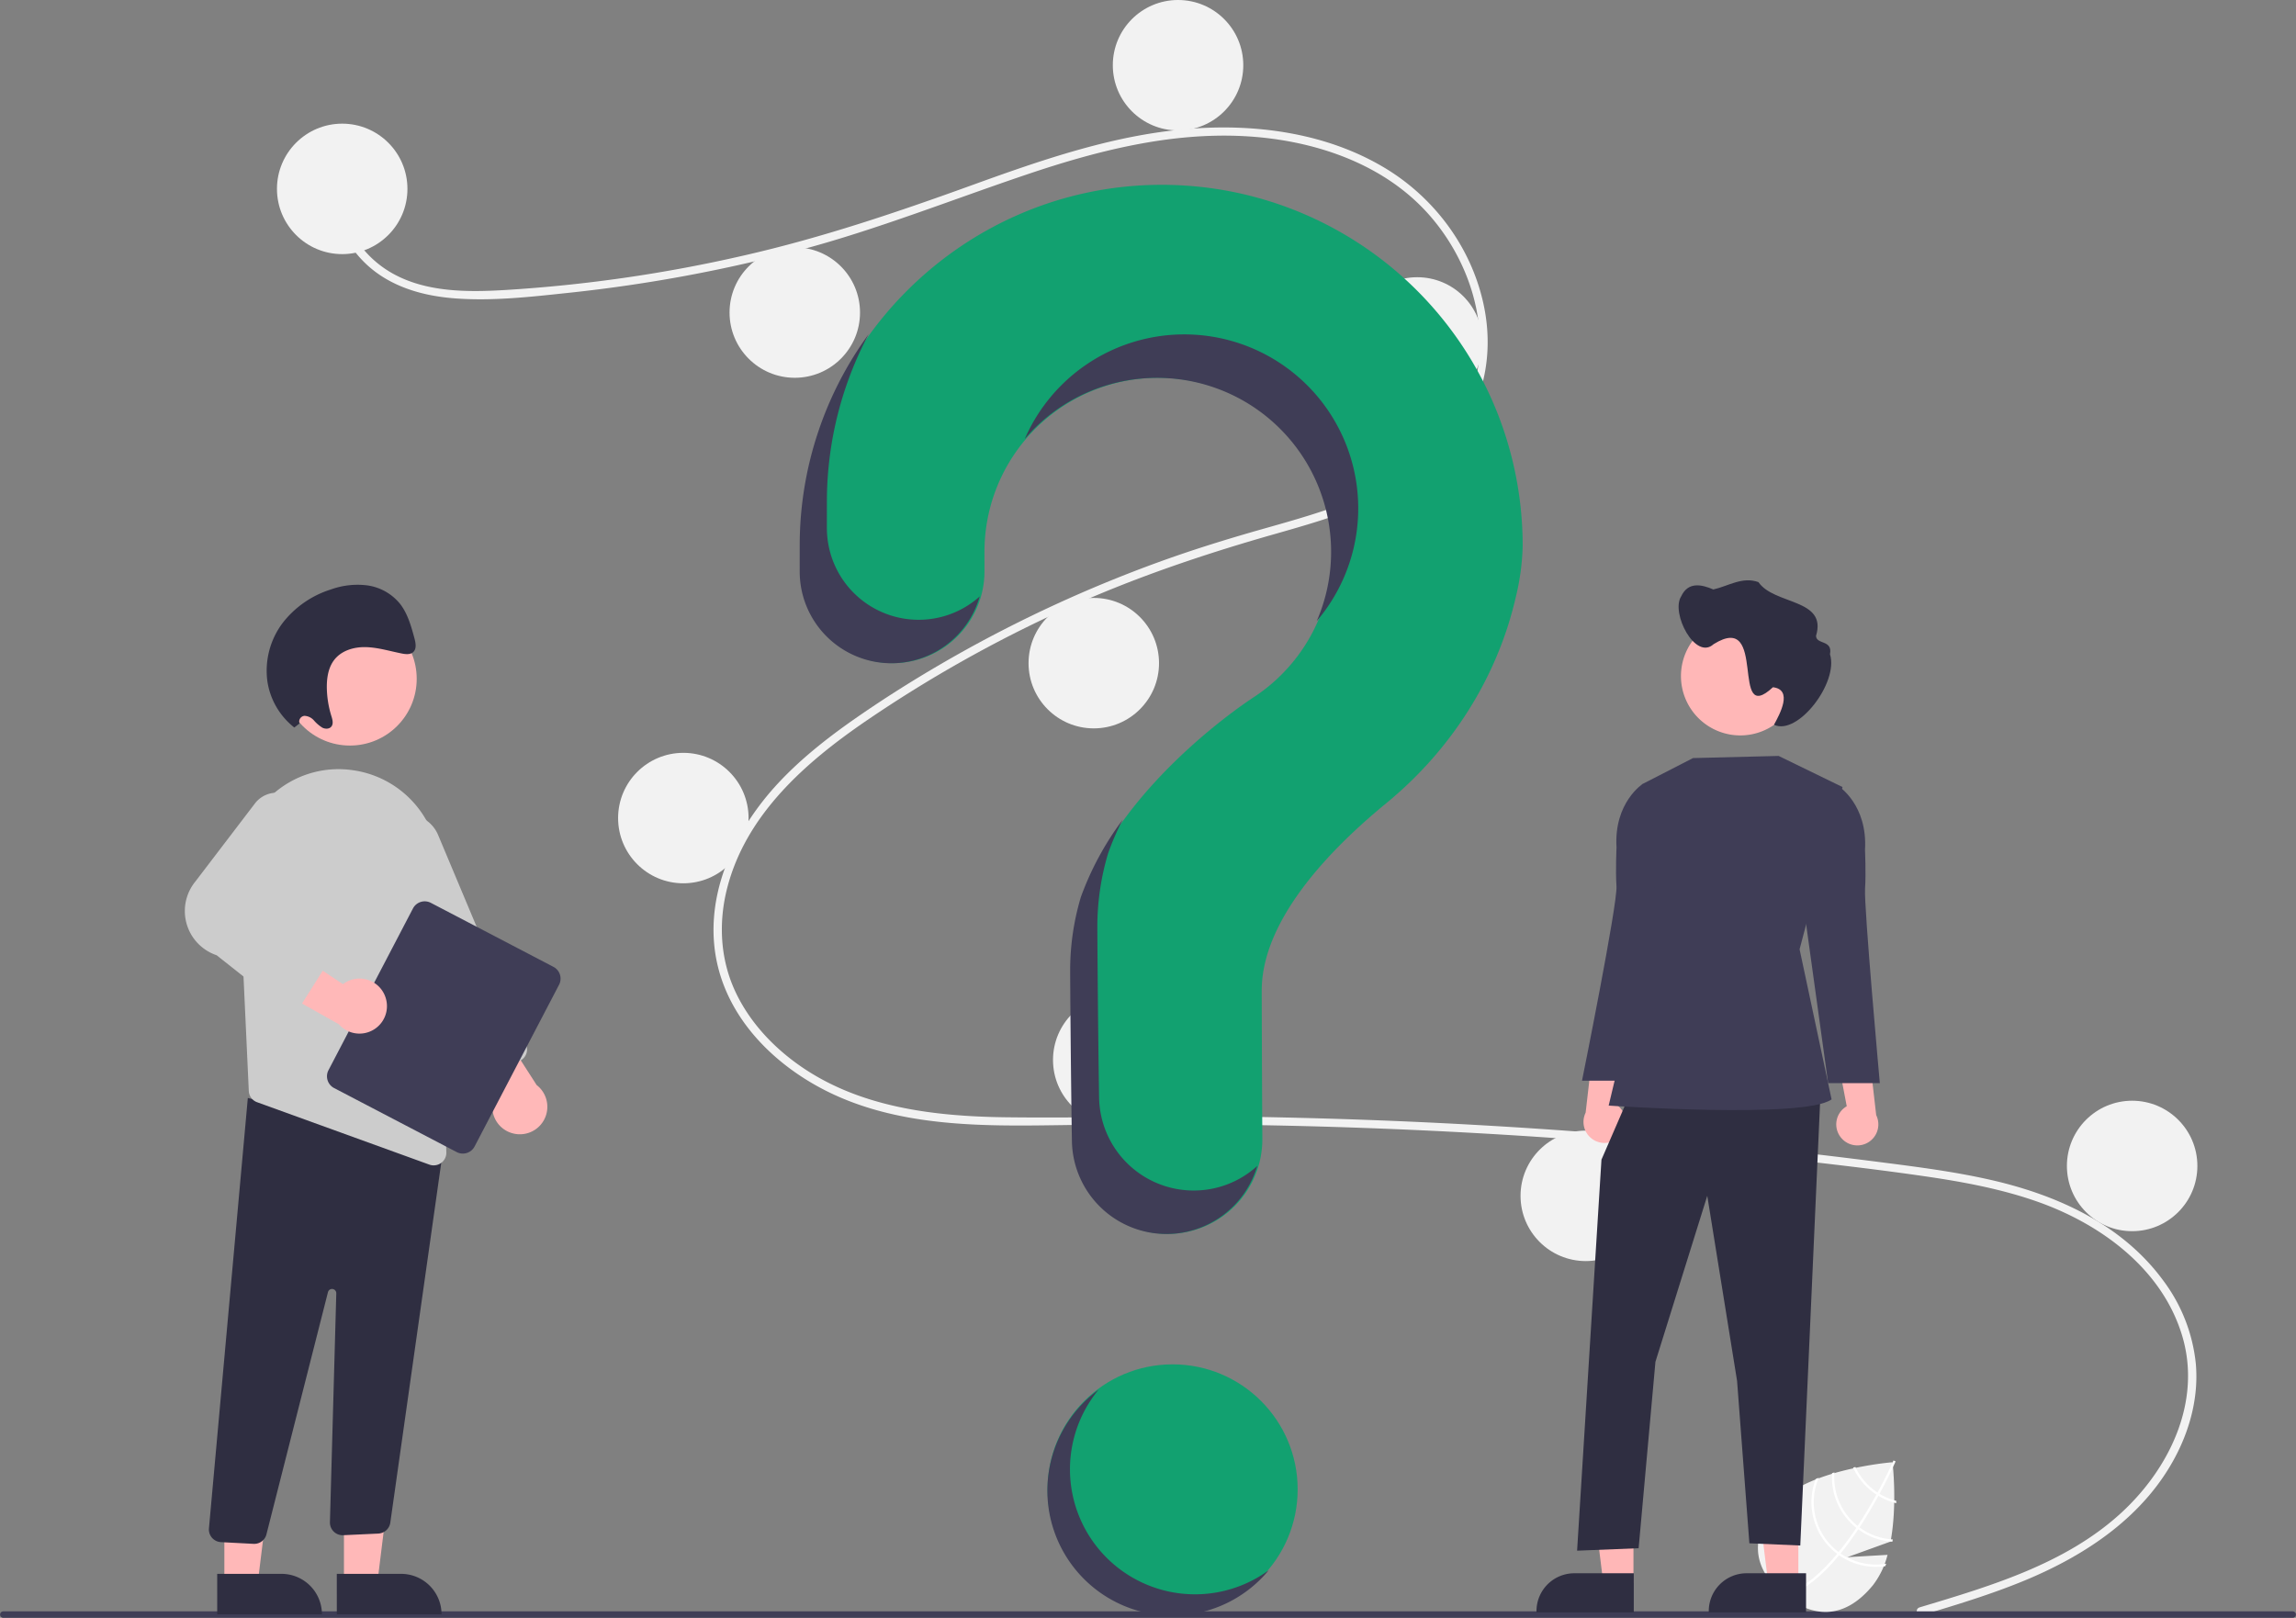 <?xml version="1.0" encoding="UTF-8" standalone="no"?>
<svg
   data-name="Layer 1"
   width="844.675"
   height="595.262"
   viewBox="0 0 844.675 595.262"
   version="1.1"
   id="svg35"
   sodipodi:docname="faq.svg"
   inkscape:version="1.3.2 (1:1.3.2+202404261509+091e20ef0f)"
   xmlns:inkscape="http://www.inkscape.org/namespaces/inkscape"
   xmlns:sodipodi="http://sodipodi.sourceforge.net/DTD/sodipodi-0.dtd"
   xmlns="http://www.w3.org/2000/svg"
   xmlns:svg="http://www.w3.org/2000/svg">
  <rect x="0" y="0" width="844.675" height="595.262" fill="#808080" stroke="none"/>
  <defs
     id="defs35" />
  <sodipodi:namedview
     id="namedview35"
     pagecolor="#ffffff"
     bordercolor="#000000"
     borderopacity="0.25"
     inkscape:showpageshadow="2"
     inkscape:pageopacity="0.0"
     inkscape:pagecheckerboard="0"
     inkscape:deskcolor="#d1d1d1"
     inkscape:zoom="0.37055657"
     inkscape:cx="28.335755"
     inkscape:cy="566.71509"
     inkscape:window-width="1600"
     inkscape:window-height="831"
     inkscape:window-x="0"
     inkscape:window-y="32"
     inkscape:window-maximized="1"
     inkscape:current-layer="svg35" />
  <circle
     cx="431.393"
     cy="548"
     r="46"
     fill="#6c63ff"
     id="circle1"
     style="fill:#12a170;fill-opacity:1" />
  <path
     d="M883.862,743.785c25.735-7.729,53.094-15.788,73.503-34.161,18.238-16.418,30.55-41.489,22.995-66.112-7.54-24.572-30.124-40.956-53.442-49.105-13.225-4.622-27.061-7.186-40.891-9.2-15.035-2.19-30.136-3.984-45.23-5.71q-91.677-10.486-184.044-12.811c-30.385-.765-60.764-.747-91.152-.306-27.139.394-55.722.384-80.899-11.151-19.578-8.97-37.348-25.289-42.803-46.734-6.297-24.755,5.318-49.964,21.98-67.892,8.783-9.45,19.047-17.404,29.636-24.717,11.487-7.934,23.375-15.306,35.521-22.188a494.634,494.634,0,0,1,74.767-34.468c12.746-4.634,25.68-8.633,38.728-12.321,11.017-3.115,22.068-6.234,32.716-10.477,20.583-8.204,40.161-22.1,45.395-44.881,4.96-21.591-3.403-45.031-18.065-61.071-16.963-18.557-42.539-26.692-67.06-28.008-27.528-1.478-54.422,5.412-80.297,14.156-27.597,9.326-54.599,20.049-82.778,27.603a556.958,556.958,0,0,1-85.196,15.837c-14.082,1.5-28.59,3.193-42.756,2.045-11.872-.962-23.684-4.454-32.434-12.88-7.503-7.225-11.972-17.154-10.435-27.632.279-1.903,3.17-1.094,2.893.798-1.87,12.755,6.8,24.509,17.484,30.529,12.348,6.958,27.374,6.968,41.122,6.172a537.825,537.825,0,0,0,88.515-12.796c28.593-6.531,56.164-15.866,83.704-25.839,26.156-9.472,52.897-18.716,80.84-20.767,24.246-1.78,49.752,1.752,70.874,14.423,18.564,11.136,32.215,29.707,36.565,51.018,4.25,20.825-1.636,41.785-17.4,56.317-16.321,15.046-38.701,21.479-59.557,27.404-26.452,7.514-52.337,16.298-77.392,27.703a485.824,485.824,0,0,0-72.8,40.928c-22.246,15.202-44.201,34.331-51.237,61.451-3.277,12.633-2.672,26.032,2.812,37.965,4.876,10.61,12.907,19.535,22.262,26.419,22.321,16.424,50.453,19.797,77.414,20.132,30.281.377,60.564-.645,90.855-.148q92.599,1.52,184.819,11.273,23.108,2.446,46.158,5.407c13.822,1.776,27.69,3.541,41.278,6.695,24.162,5.608,47.674,16.392,62.692,36.878a61.319,61.319,0,0,1,11.947,30.446c1.051,11.524-1.77,23.069-6.98,33.321-11.532,22.69-33.134,37.123-56.073,46.605-12.287,5.079-25.032,8.926-37.752,12.746-1.853.557-2.645-2.338-.798-2.893Z"
     transform="translate(-177.662 -152.369)"
     fill="#f2f2f2"
     id="path1" />
  <circle
     cx="125.893"
     cy="69.5"
     r="24"
     fill="#f2f2f2"
     id="circle2" />
  <circle
     cx="292.393"
     cy="115"
     r="24"
     fill="#f2f2f2"
     id="circle3" />
  <circle
     cx="433.393"
     cy="24"
     r="24"
     fill="#f2f2f2"
     id="circle4" />
  <circle
     cx="521.393"
     cy="126"
     r="24"
     fill="#f2f2f2"
     id="circle5" />
  <circle
     cx="402.393"
     cy="244"
     r="24"
     fill="#f2f2f2"
     id="circle6" />
  <circle
     cx="251.393"
     cy="301"
     r="24"
     fill="#f2f2f2"
     id="circle7" />
  <circle
     cx="411.393"
     cy="390"
     r="24"
     fill="#f2f2f2"
     id="circle8" />
  <circle
     cx="583.393"
     cy="440"
     r="24"
     fill="#f2f2f2"
     id="circle9" />
  <circle
     cx="784.393"
     cy="429"
     r="24"
     fill="#f2f2f2"
     id="circle10" />
  <path
     d="M604.128,220.373c-71.892.508-130.756,58.93-131.777,130.816-.009.664-.014,5.33-.013,11.434a33.748,33.748,0,0,0,33.744,33.746h0a33.769,33.769,0,0,0,33.761-33.798c-.003-4.152-.006-7.026-.006-7.202a64,64,0,1,1,98.52,53.879l.012.014s-48.028,30.92-62.671,73.335l.012.003a94.004,94.004,0,0,0-3.874,26.768c0,3.725.219,36.321.643,62.778a34.786,34.786,0,0,0,34.79,34.222h0a34.796,34.796,0,0,0,34.794-35.011c-.147-24.229-.227-52.442-.227-54.489,0-26.045,25.125-51.995,45.764-68.917,23.766-19.487,40.868-46.043,47.737-75.999a86.762,86.762,0,0,0,2.499-18.834A132.75,132.75,0,0,0,604.128,220.373Z"
     transform="translate(-177.662 -152.369)"
     fill="#6c63ff"
     id="path10"
     style="fill:#12a170;fill-opacity:1" />
  <path
     d="M1021.147,747.631H178.853a1.191,1.191,0,0,1,0-2.381h842.294a1.191,1.191,0,0,1,0,2.381Z"
     transform="translate(-177.662 -152.369)"
     fill="#3f3d56"
     id="path11" />
  <path
     d="M515.609,380.408h0a33.748,33.748,0,0,1-33.744-33.746c-0-6.104.004-10.771.013-11.434a131.507,131.507,0,0,1,15.359-59.909,131.803,131.803,0,0,0-25.359,75.909c-.009.664-.014,5.33-.013,11.434a33.748,33.748,0,0,0,33.744,33.746h0A33.773,33.773,0,0,0,538.097,371.817,33.622,33.622,0,0,1,515.609,380.408Z"
     transform="translate(-177.662 -152.369)"
     fill="#3f3d56"
     id="path22" />
  <path
     d="M606.415,291.478a64.004,64.004,0,0,1,55.659,89.413,63.997,63.997,0,1,0-107.426-66.985A63.871,63.871,0,0,1,606.415,291.478Z"
     transform="translate(-177.662 -152.369)"
     fill="#3f3d56"
     id="path23" />
  <path
     d="M616.797,590.408h0a34.787,34.787,0,0,1-34.79-34.222c-.423-26.456-.643-59.052-.643-62.778a94.004,94.004,0,0,1,3.874-26.768l-.012-.003a95.069,95.069,0,0,1,5.494-12.701,110.047,110.047,0,0,0-15.494,28.701l.012.003a94.004,94.004,0,0,0-3.874,26.768c0,3.725.219,36.321.643,62.778a34.787,34.787,0,0,0,34.79,34.222h0a34.803,34.803,0,0,0,33.402-25.048A34.66,34.66,0,0,1,616.797,590.408Z"
     transform="translate(-177.662 -152.369)"
     fill="#3f3d56"
     id="path24" />
  <polygon
     points="126.541 582.585 138.8 582.584 144.633 535.296 126.538 535.297 126.541 582.585"
     fill="#ffb8b8"
     id="polygon24" />
  <path
     d="M301.576,731.451H340.107a0,0,0,0,1,0,0v14.887a0,0,0,0,1,0,0H316.463A14.887,14.887,0,0,1,301.576,731.451v0A0,0,0,0,1,301.576,731.451Z"
     transform="translate(464.054 1325.404) rotate(179.997)"
     fill="#2f2e41"
     id="path25" />
  <polygon
     points="82.541 582.585 94.8 582.584 100.633 535.296 82.538 535.297 82.541 582.585"
     fill="#ffb8b8"
     id="polygon25" />
  <path
     d="M257.576,731.451H296.107a0,0,0,0,1,0,0v14.887a0,0,0,0,1,0,0H272.463A14.887,14.887,0,0,1,257.576,731.451v0A0,0,0,0,1,257.576,731.451Z"
     transform="translate(376.054 1325.406) rotate(179.997)"
     fill="#2f2e41"
     id="path26" />
  <path
     d="M270.917,720.411l-11.975-.63a4.673,4.673,0,0,1-4.419-4.967l14.313-158.466,65.911,17.786,6.35-1.732L321.239,712.686a4.696,4.696,0,0,1-4.358,3.945l-12.909.601a4.674,4.674,0,0,1-4.931-4.796l2.339-84.196a1.558,1.558,0,0,0-3.083-.36L275.739,716.692a4.646,4.646,0,0,1-4.569,3.725C271.086,720.418,271.002,720.416,270.917,720.411Z"
     transform="translate(-177.662 -152.369)"
     fill="#2f2e41"
     id="path27" />
  <circle
     cx="128.742"
     cy="249.759"
     r="24.561"
     fill="#ffb8b8"
     id="circle27" />
  <path
     d="M265.512,474.287l2.701,58.267.976,21.199a4.642,4.642,0,0,0,3.074,4.175l63.336,22.943a4.477,4.477,0,0,0,1.6.28,4.644,4.644,0,0,0,4.664-4.788L339.266,471.597A36.93,36.93,0,0,0,308.522,435.92c-.613-.093-1.236-.187-1.859-.27a36.249,36.249,0,0,0-29.165,9.441,37.236,37.236,0,0,0-11.986,29.196Z"
     transform="translate(-177.662 -152.369)"
     fill="#ccc"
     id="path28" />
  <path
     d="M365.855,569.245a10.064,10.064,0,0,1-5.369-15.227l-21.478-28.56,18.534-1.147,17.554,27.297a10.111,10.111,0,0,1-9.242,17.637Z"
     transform="translate(-177.662 -152.369)"
     fill="#ffb8b8"
     id="path29" />
  <path
     d="M350.753,548.85a4.644,4.644,0,0,1-2.541-2.518L315.854,469.237a12.463,12.463,0,1,1,22.984-9.647l32.358,77.095a4.679,4.679,0,0,1-2.5,6.118l-14.365,6.029a4.642,4.642,0,0,1-3.577.017Z"
     transform="translate(-177.662 -152.369)"
     fill="#ccc"
     id="path30" />
  <path
     d="M298.508,546.131,329.587,486.622a4.878,4.878,0,0,1,6.575-2.063l45.112,23.56a4.878,4.878,0,0,1,2.063,6.575l-31.079,59.509a4.878,4.878,0,0,1-6.575,2.063L300.571,552.706A4.878,4.878,0,0,1,298.508,546.131Z"
     transform="translate(-177.662 -152.369)"
     fill="#3f3d56"
     id="path31" />
  <path
     d="M319.351,518.943a10.064,10.064,0,0,0-15.517-4.46l-29.778-19.754-.051,18.57L302.29,529.21a10.111,10.111,0,0,0,17.06-10.267Z"
     transform="translate(-177.662 -152.369)"
     fill="#ffb8b8"
     id="path32" />
  <path
     d="M281.701,523.119l-24.337-19.278a17.163,17.163,0,0,1-7.823-27.135l22.097-28.96a10.096,10.096,0,0,1,17.13,10.284l-17.484,28.6,25.694,12.187a4.674,4.674,0,0,1,1.948,6.72l-10.372,16.414a4.682,4.682,0,0,1-3.167,2.111c-.026.004-.051.008-.077.012A4.696,4.696,0,0,1,281.701,523.119Z"
     transform="translate(-177.662 -152.369)"
     fill="#ccc"
     id="path33" />
  <path
     d="M287.845,418.574a2.135,2.135,0,0,1,1.856-2.819,4.93,4.93,0,0,1,3.476,1.715,13.833,13.833,0,0,0,3.071,2.637c1.188.599,2.8.514,3.477-.628.636-1.072.2-2.508-.185-3.753a36.907,36.907,0,0,1-1.63-9.77c-.111-3.7.411-7.562,2.46-10.448,2.644-3.725,7.371-5.139,11.845-5.036s8.875,1.484,13.307,2.357c1.53.301,3.328.456,4.352-.73,1.088-1.261.688-3.301.226-5.004-1.201-4.417-2.475-8.985-5.265-12.552a18.898,18.898,0,0,0-12.061-6.79,28.938,28.938,0,0,0-13.462,1.528,36.096,36.096,0,0,0-17.683,12.319,29.236,29.236,0,0,0-5.578,21.6,26.667,26.667,0,0,0,9.886,16.855Z"
     transform="translate(-177.662 -152.369)"
     fill="#2f2e41"
     id="path34" />
  <path
     d="M598.92,735.149a45.994,45.994,0,0,1-17.07-71.489,45.997,45.997,0,1,0,62.569,66.464A45.969,45.969,0,0,1,598.92,735.149Z"
     transform="translate(-177.662 -152.369)"
     fill="#3f3d56"
     id="path35" />
  <polygon
     points="481.463,599.638 539.882,630.51 646.271,611.512 648.883,517.709 581.44,493.961 479.563,509.397 "
     fill="#6c63ff"
     id="polygon7"
     style="fill:#12a170;fill-opacity:1"
     transform="translate(963.866,-648.932)" />
  <g
     id="g10"
     transform="matrix(0.826,0,0,0.826,268.723,141.657)">
    <path
       d="m 515.351,521.106 -17.871,1.031 19.226,-6.949 c 3.1,-16.792 0.86,-35.335 0.86,-35.335 0,0 -38.63,3 -51.985,19.298 -13.355,16.298 -8.33,29.928 3.622,39.721 11.952,9.794 26.303,12.043 39.658,-4.255 a 36.962,36.962 0 0 0 6.49,-13.51 z"
       fill="#f2f2f2"
       id="path6" />
    <path
       d="m 494.444,520.498 -0.658,0.803 c -7.7,9.299 -15.245,15.294 -22.539,17.892 -0.106,0.04 -0.212,0.072 -0.318,0.112 l -0.173,-0.494 -0.161,-0.477 c 7.968,-2.731 15.597,-9.567 22.315,-17.676 0.219,-0.259 0.441,-0.522 0.656,-0.792 2.814,-3.458 5.461,-7.118 7.899,-10.784 0.191,-0.282 0.382,-0.571 0.572,-0.861 3.194,-4.855 6.018,-9.68 8.366,-13.957 0.167,-0.302 0.331,-0.606 0.491,-0.907 3.945,-7.256 6.449,-12.803 6.996,-14.037 0.069,-0.149 0.105,-0.233 0.114,-0.252 l 0.466,0.202 0.007,-7.2e-4 0.47,0.205 c -0.009,0.019 -0.127,0.301 -0.361,0.814 -0.865,1.924 -3.263,7.105 -6.798,13.634 -0.161,0.294 -0.324,0.598 -0.492,0.9 -1.902,3.473 -4.106,7.291 -6.563,11.181 q -0.923,1.467 -1.853,2.869 c -0.187,0.292 -0.377,0.582 -0.568,0.864 q -3.953,5.944 -7.869,10.762 z"
       fill="#ffffff"
       id="path7-3" />
    <path
       d="m 511.788,493.922 c -0.296,-0.183 -0.596,-0.368 -0.893,-0.565 a 28.366,28.366 0 0 1 -2.338,-1.723 27.592,27.592 0 0 1 -7.519,-9.645 c -0.34,0.074 -0.679,0.148 -1.026,0.222 a 28.613,28.613 0 0 0 7.894,10.217 29.344,29.344 0 0 0 2.498,1.835 c 0.293,0.194 0.593,0.38 0.892,0.558 a 28.372,28.372 0 0 0 7.917,3.277 q 0.012,-0.538 0.027,-1.055 a 27.497,27.497 0 0 1 -7.452,-3.122 z"
       fill="#ffffff"
       id="path8" />
    <path
       d="m 502.881,508.872 q -0.431,-0.313 -0.843,-0.651 c -0.087,-0.065 -0.174,-0.136 -0.258,-0.205 a 27.738,27.738 0 0 1 -10.072,-23.629 c -0.351,0.104 -0.703,0.209 -1.053,0.32 a 28.768,28.768 0 0 0 10.474,24.104 c 0.111,0.091 0.223,0.182 0.337,0.27 0.282,0.224 0.563,0.441 0.847,0.654 a 28.616,28.616 0 0 0 15.181,5.527 c 0.065,-0.339 0.13,-0.678 0.191,-1.02 a 27.548,27.548 0 0 1 -14.804,-5.37 z"
       fill="#ffffff"
       id="path9" />
    <path
       d="m 494.444,520.498 c -0.298,-0.204 -0.589,-0.416 -0.878,-0.633 -0.308,-0.233 -0.613,-0.469 -0.911,-0.713 a 27.813,27.813 0 0 1 -7.941,-32.379 c -0.443,0.175 -0.883,0.347 -1.318,0.529 a 28.832,28.832 0 0 0 8.607,32.645 c 0.298,0.244 0.6,0.485 0.907,0.71 0.289,0.223 0.58,0.436 0.875,0.644 a 28.747,28.747 0 0 0 20.544,4.863 c 0.158,-0.363 0.3,-0.731 0.446,-1.104 A 27.724,27.724 0 0 1 494.444,520.498 Z"
       fill="#ffffff"
       id="path10-4" />
    <path
       d="m 396.502,334.242 a 9.311,9.311 0 0 0 -2.486,-14.059 l 6.188,-32.505 -15.871,6.614 -3.443,29.853 a 9.362,9.362 0 0 0 15.612,10.097 z"
       fill="#ffb7b7"
       id="path39" />
    <polygon
       points="726.173,579.187 746.008,579.188 746.005,631.024 732.566,631.023 "
       fill="#ffb7b7"
       id="polygon39"
       transform="translate(-270.367,-97.327)" />
    <path
       d="m 479.065,546.724 -43.333,-0.002 v -0.548 a 16.867,16.867 0 0 1 16.866,-16.866 h 0.001 l 26.466,10e-4 z"
       fill="#2f2e41"
       id="path40" />
    <polygon
       points="652.729,579.187 672.564,579.188 672.561,631.024 659.122,631.023 "
       fill="#ffb7b7"
       id="polygon40"
       transform="translate(-270.367,-97.327)" />
    <path
       d="M 402.333,546.724 359,546.722 v -0.548 a 16.867,16.867 0 0 1 16.866,-16.866 h 10e-4 l 26.466,10e-4 z"
       fill="#2f2e41"
       id="path41" />
    <polygon
       points="647.455,616.58 674.86,615.484 682.344,532.451 705.433,458.495 718.707,540.944 724.188,613.291 746.863,614.273 755.9,412.093 671.46,412.093 658.306,442.398 "
       fill="#2f2e41"
       id="polygon41"
       transform="translate(-270.367,-97.327)" />
    <path
       d="m 466.846,165.23 -38.125,0.954 -22.383,11.491 -1.228,84.776 -13.96,58.531 c 0,0 87.224,6.003 99.282,-2.766 l -14.25,-66.867 19.113,-72.264 z"
       fill="#3f3d56"
       id="path42" />
    <path
       d="m 410.41,179 -4.072,-1.325 c 0,0 -12.918,8.291 -11.689,28.335 0,0 -0.484,10.372 -0.022,17.275 0.53,7.918 -15.347,86.598 -15.347,86.598 h 23.02 l 9.866,-71.252 z"
       fill="#3f3d56"
       id="path43" />
    <path
       d="m 494.697,335.339 a 9.311,9.311 0 0 1 2.486,-14.059 l -6.188,-32.505 15.871,6.614 3.443,29.853 a 9.362,9.362 0 0 1 -15.612,10.097 z"
       fill="#ffb7b7"
       id="path44" />
    <path
       d="m 489.557,180.096 4.072,-1.325 c 0,0 12.918,8.291 11.689,28.335 0,0 0.484,10.372 0.022,17.275 -0.53,7.918 6.577,86.598 6.577,86.598 h -23.02 l -9.866,-71.252 z"
       fill="#3f3d56"
       id="path45" />
    <path
       d="M 476.205,129.663 A 26.429,26.429 0 1 1 449.776,103.234 v 0 a 26.363,26.363 0 0 1 26.429,26.297 q 1.8e-4,0.066 3e-5,0.132 z"
       fill="#ffb7b7"
       id="path46" />
    <path
       d="m 423.435,94.165 c 3.096,-6.657 9.087,-5.341 14.327,-3.085 6.635,-1.472 12.946,-5.878 20.096,-3.272 7.042,10.243 30.687,7.229 25.657,23.905 -0.007,3.996 7.519,1.67 6.205,8.214 3.986,12.594 -14.389,36.446 -24.939,31.423 2.609,-4.782 8.569,-15.642 -0.471,-16.719 -19.445,18.093 -2.006,-34.453 -26.439,-19.172 -8.09,7.403 -19.165,-13.888 -14.437,-21.294 z"
       fill="#2f2e41"
       id="path47" />
  </g>
</svg>
